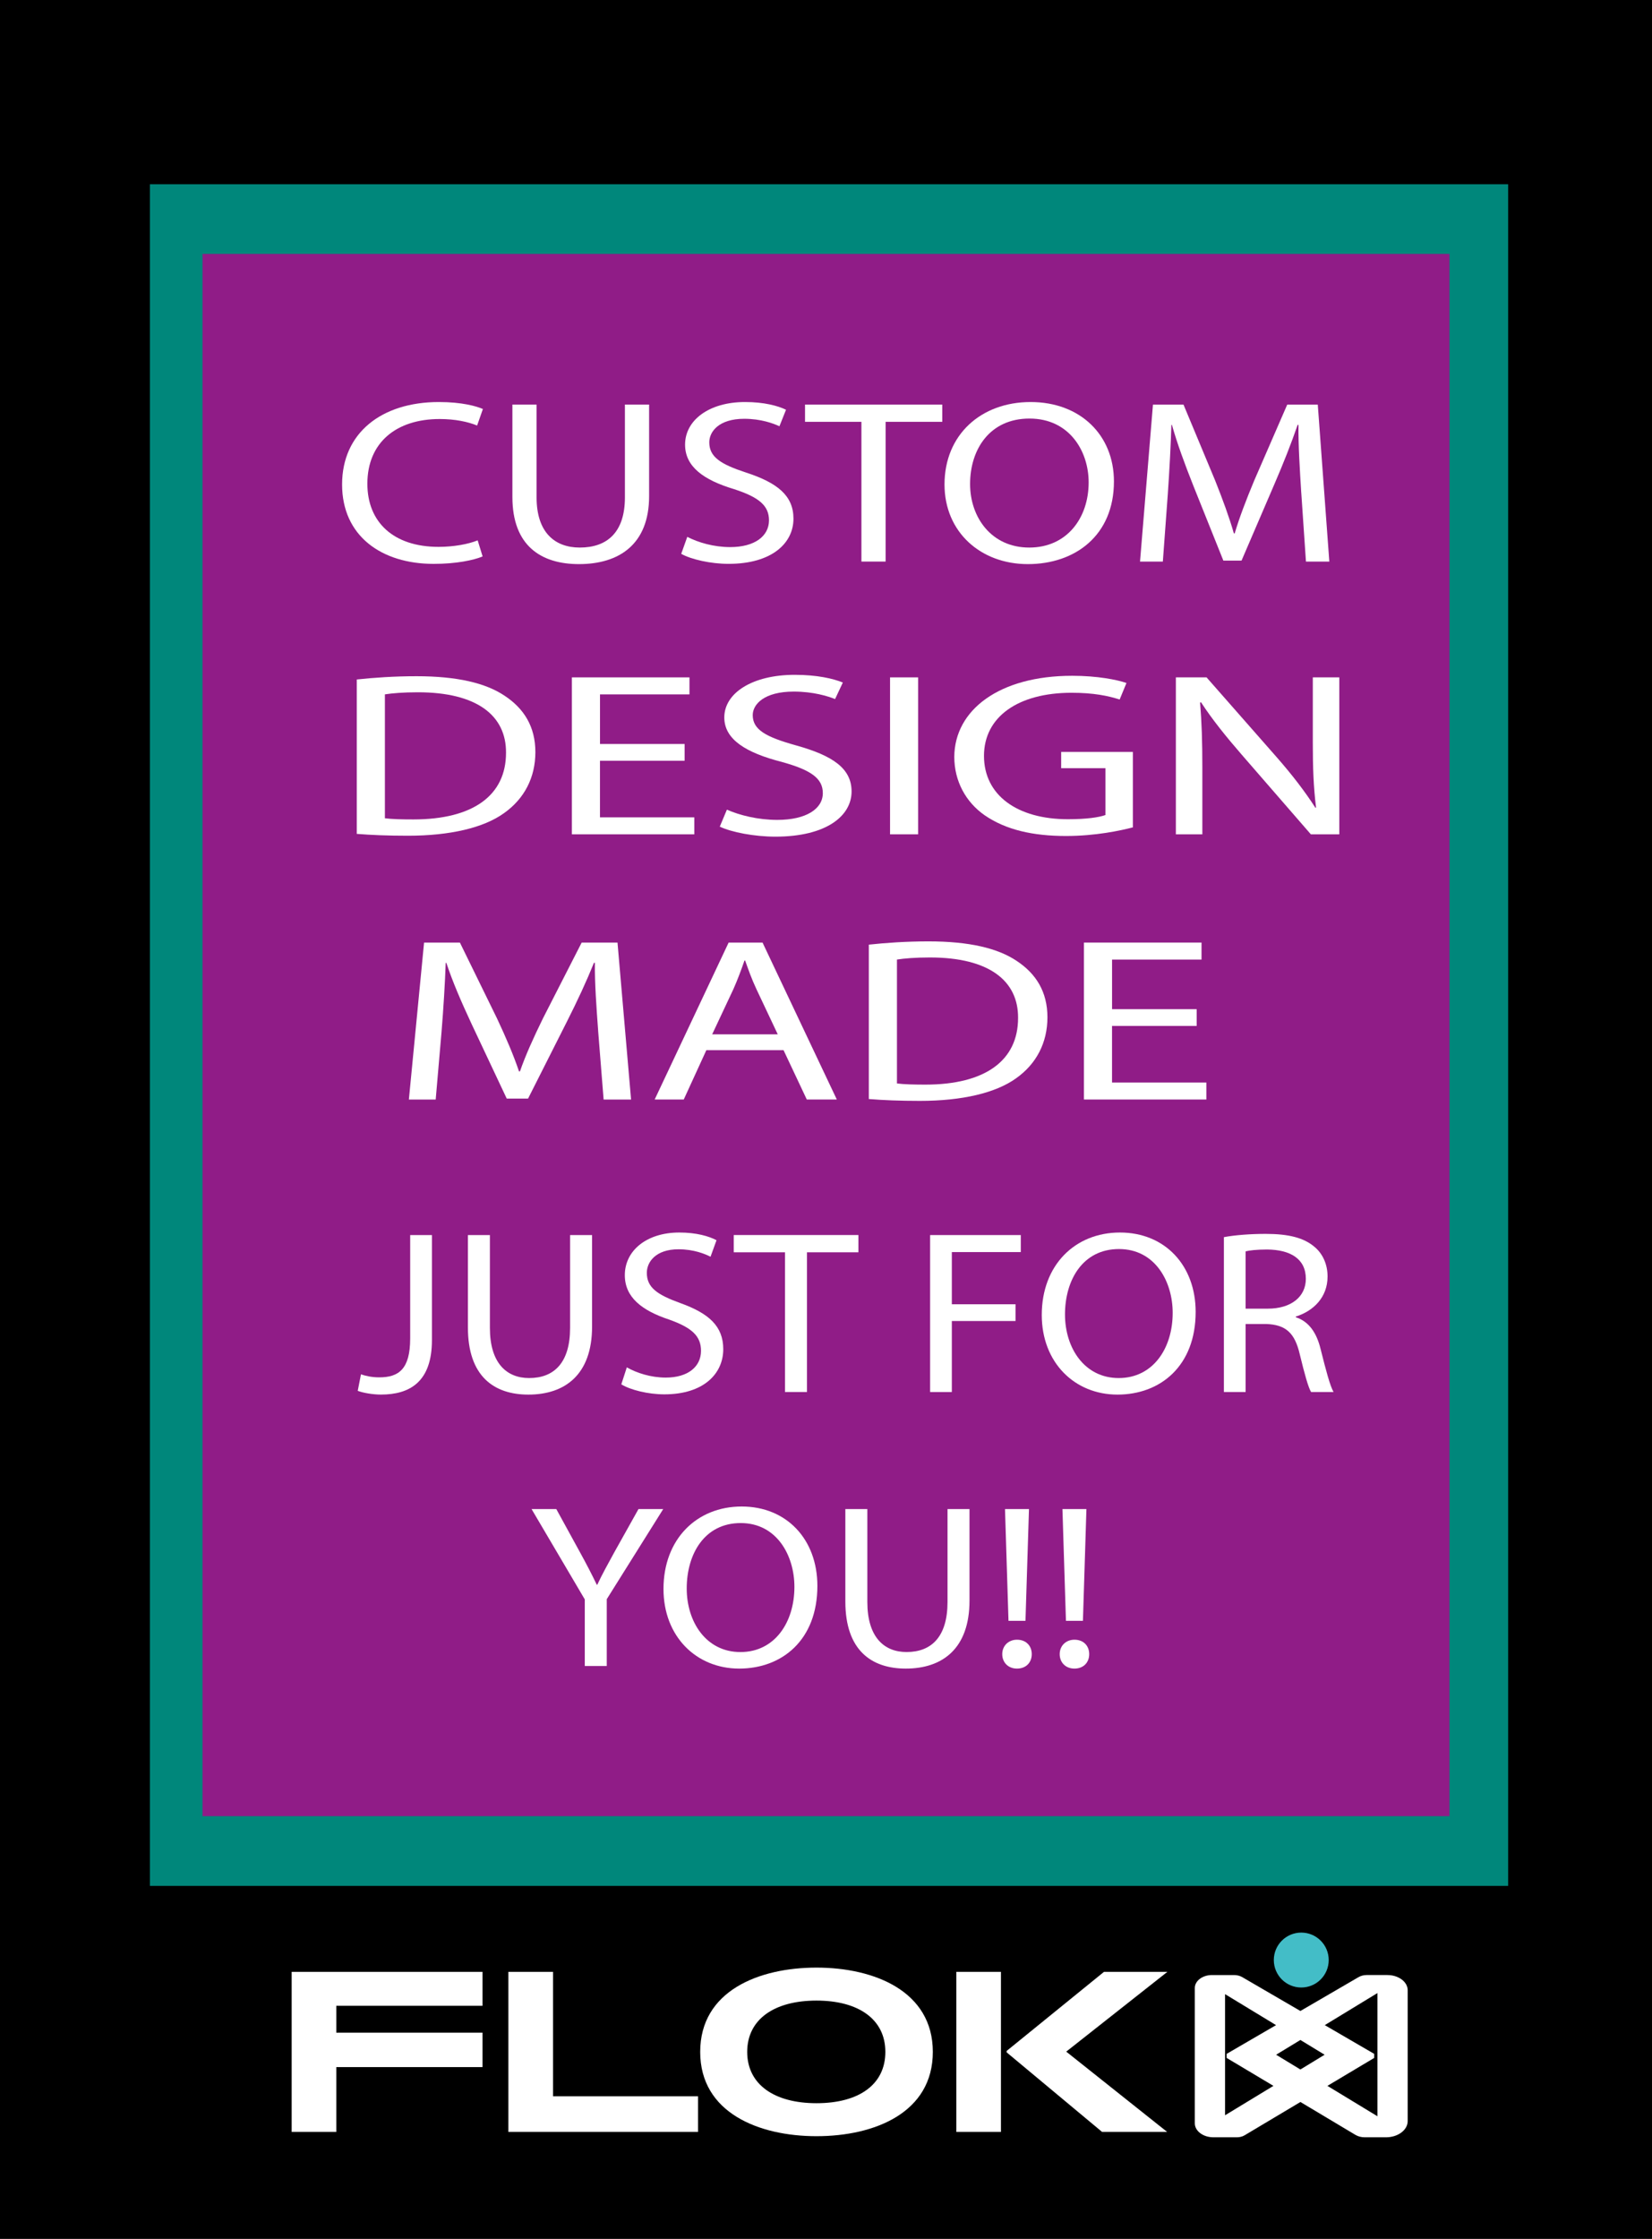 <?xml version="1.0" encoding="UTF-8"?><svg id="Capa_2" xmlns="http://www.w3.org/2000/svg" viewBox="0 0 571.1 773.7"><defs><style>.cls-1{fill:#00877b;}.cls-1,.cls-2,.cls-3,.cls-4,.cls-5{stroke-width:0px;}.cls-2{fill:#901c87;}.cls-3{fill:#43bdc7;}.cls-4{fill:#000;}.cls-5{fill:#fff;}</style></defs><g id="Capa_1-2"><rect class="cls-4" y="0" width="571.1" height="773.7"/><rect class="cls-1" x="51.82" y="63.67" width="469.55" height="588.03"/><rect class="cls-2" x="70.01" y="87.75" width="431.08" height="539.86"/><path class="cls-5" d="M166.86,192.28c-3.04,1.29-9.13,2.58-16.93,2.58-18.07,0-31.67-9.66-31.67-27.44s13.6-28.49,33.47-28.49c7.99,0,13.03,1.45,15.21,2.41l-2,5.71c-3.14-1.29-7.61-2.25-12.93-2.25-15.03,0-25.01,8.13-25.01,22.37,0,13.28,9.03,21.81,24.63,21.81,5.04,0,10.17-.89,13.5-2.25l1.71,5.55Z"/><path class="cls-5" d="M185.5,139.81v32.11c0,12.15,6.37,17.3,14.93,17.3,9.51,0,15.6-5.31,15.6-17.3v-32.11h8.37v31.63c0,16.66-10.36,23.5-24.25,23.5-13.12,0-23.01-6.36-23.01-23.18v-31.95h8.37Z"/><path class="cls-5" d="M237.6,185.52c3.71,1.93,9.13,3.54,14.83,3.54,8.46,0,13.41-3.78,13.41-9.25,0-5.07-3.42-7.97-12.08-10.78-10.46-3.14-16.93-7.73-16.93-15.37,0-8.45,8.27-14.73,20.73-14.73,6.56,0,11.32,1.29,14.17,2.66l-2.28,5.71c-2.09-.97-6.37-2.58-12.17-2.58-8.75,0-12.08,4.43-12.08,8.13,0,5.07,3.9,7.56,12.74,10.46,10.84,3.54,16.36,7.97,16.36,15.93,0,8.37-7.32,15.61-22.44,15.61-6.18,0-12.93-1.53-16.36-3.46l2.09-5.87Z"/><path class="cls-5" d="M297.79,145.77h-19.49v-5.96h47.45v5.96h-19.59v48.29h-8.37v-48.29Z"/><path class="cls-5" d="M385.09,166.37c0,18.67-13.41,28.57-29.76,28.57s-28.81-11.11-28.81-27.52c0-17.22,12.65-28.49,29.76-28.49s28.81,11.35,28.81,27.44ZM335.36,167.25c0,11.59,7.42,21.97,20.45,21.97s20.54-10.22,20.54-22.53c0-10.78-6.66-22.05-20.45-22.05s-20.54,10.7-20.54,22.61Z"/><path class="cls-5" d="M449.84,170.23c-.47-7.56-1.05-16.66-.95-23.42h-.29c-2.19,6.36-4.85,13.12-8.08,20.6l-11.32,26.32h-6.28l-10.36-25.83c-3.04-7.65-5.61-14.65-7.42-21.08h-.19c-.19,6.76-.67,15.85-1.24,23.98l-1.71,23.26h-7.89l4.47-54.24h10.56l10.94,26.23c2.66,6.68,4.85,12.63,6.47,18.27h.29c1.62-5.47,3.9-11.43,6.75-18.27l11.41-26.23h10.56l3.99,54.24h-8.08l-1.62-23.82Z"/><path class="cls-5" d="M123.33,234.81c5.92-.64,12.95-1.13,20.66-1.13,13.96,0,23.9,2.33,30.48,6.76,6.7,4.43,10.61,10.7,10.61,19.47s-3.8,16.1-10.83,21.08c-7.04,5.07-18.65,7.81-33.28,7.81-6.92,0-12.73-.24-17.64-.64v-53.35ZM133.05,282.77c2.46.32,6.03.4,9.83.4,20.77,0,32.05-8.37,32.05-23.02.11-12.8-9.94-20.92-30.48-20.92-5.02,0-8.82.32-11.39.72v42.81Z"/><path class="cls-5" d="M236.67,262.89h-29.26v19.56h32.61v5.87h-42.32v-54.24h40.65v5.88h-30.93v17.14h29.26v5.79Z"/><path class="cls-5" d="M251.29,279.79c4.35,1.93,10.72,3.54,17.42,3.54,9.94,0,15.74-3.78,15.74-9.25,0-5.07-4.02-7.97-14.18-10.78-12.28-3.14-19.88-7.73-19.88-15.37,0-8.45,9.71-14.73,24.34-14.73,7.71,0,13.29,1.29,16.64,2.66l-2.68,5.71c-2.46-.97-7.48-2.58-14.29-2.58-10.27,0-14.18,4.43-14.18,8.13,0,5.07,4.58,7.56,14.96,10.46,12.73,3.54,19.21,7.97,19.21,15.93,0,8.37-8.6,15.61-26.35,15.61-7.26,0-15.19-1.53-19.21-3.46l2.46-5.87Z"/><path class="cls-5" d="M317.4,234.08v54.24h-9.71v-54.24h9.71Z"/><path class="cls-5" d="M391.65,285.91c-4.35,1.13-12.95,2.98-23.11,2.98-11.39,0-20.77-2.09-28.14-7.16-6.48-4.51-10.5-11.75-10.5-20.2.11-16.18,15.52-28,40.76-28,8.71,0,15.52,1.37,18.76,2.49l-2.35,5.71c-4.02-1.29-9.04-2.33-16.64-2.33-18.31,0-30.26,8.21-30.26,21.81s11.5,21.89,29.03,21.89c6.37,0,10.72-.64,12.95-1.45v-16.18h-15.3v-5.63h24.79v26.07Z"/><path class="cls-5" d="M406.5,288.32v-54.24h10.61l24.12,27.44c5.58,6.36,9.94,12.07,13.51,17.62l.22-.08c-.89-7.24-1.12-13.84-1.12-22.29v-22.69h9.16v54.24h-9.83l-23.9-27.52c-5.25-6.04-10.27-12.23-14.07-18.11l-.33.08c.56,6.84.78,13.36.78,22.37v23.18h-9.16Z"/><path class="cls-5" d="M206.78,356.14c-.56-7.56-1.23-16.66-1.12-23.42h-.33c-2.57,6.36-5.7,13.12-9.49,20.6l-13.29,26.32h-7.37l-12.17-25.83c-3.57-7.65-6.59-14.65-8.71-21.08h-.22c-.22,6.76-.78,15.85-1.45,23.98l-2.01,23.26h-9.27l5.25-54.24h12.39l12.84,26.23c3.13,6.68,5.69,12.63,7.59,18.27h.33c1.9-5.47,4.58-11.43,7.93-18.27l13.4-26.23h12.39l4.69,54.24h-9.49l-1.9-23.82Z"/><path class="cls-5" d="M244.19,362.9l-7.82,17.06h-10.05l25.57-54.24h11.72l25.68,54.24h-10.38l-8.04-17.06h-26.69ZM268.87,357.43l-7.37-15.61c-1.67-3.54-2.79-6.76-3.91-9.9h-.22c-1.12,3.22-2.34,6.52-3.8,9.82l-7.37,15.69h22.67Z"/><path class="cls-5" d="M300.35,326.44c5.92-.64,12.95-1.13,20.66-1.13,13.96,0,23.9,2.33,30.48,6.76,6.7,4.43,10.61,10.7,10.61,19.47s-3.8,16.1-10.83,21.08c-7.04,5.07-18.65,7.81-33.28,7.81-6.92,0-12.73-.24-17.64-.64v-53.35ZM310.07,374.41c2.46.32,6.03.4,9.83.4,20.77,0,32.05-8.37,32.05-23.02.11-12.8-9.94-20.92-30.48-20.92-5.02,0-8.82.32-11.39.72v42.81Z"/><path class="cls-5" d="M413.69,354.53h-29.26v19.56h32.61v5.87h-42.32v-54.24h40.65v5.88h-30.93v17.14h29.26v5.79Z"/><path class="cls-5" d="M141.81,426.8h7.51v36.29c0,14.4-7.6,18.83-17.62,18.83-2.76,0-6.13-.56-8.03-1.29l1.12-5.71c1.55.56,3.8,1.05,6.3,1.05,6.74,0,10.71-2.82,10.71-13.44v-35.73Z"/><path class="cls-5" d="M169.36,426.8v32.11c0,12.15,5.79,17.3,13.56,17.3,8.64,0,14.16-5.31,14.16-17.3v-32.11h7.6v31.63c0,16.66-9.41,23.5-22.02,23.5-11.92,0-20.9-6.36-20.9-23.18v-31.95h7.6Z"/><path class="cls-5" d="M216.69,472.51c3.37,1.93,8.29,3.54,13.47,3.54,7.69,0,12.18-3.78,12.18-9.25,0-5.07-3.11-7.97-10.97-10.78-9.5-3.14-15.37-7.73-15.37-15.37,0-8.45,7.51-14.73,18.83-14.73,5.96,0,10.28,1.29,12.87,2.66l-2.07,5.71c-1.9-.97-5.79-2.58-11.05-2.58-7.95,0-10.97,4.43-10.97,8.13,0,5.07,3.54,7.56,11.57,10.46,9.85,3.54,14.85,7.97,14.85,15.93,0,8.37-6.65,15.61-20.38,15.61-5.61,0-11.75-1.53-14.86-3.46l1.9-5.87Z"/><path class="cls-5" d="M271.36,432.75h-17.7v-5.96h43.1v5.96h-17.79v48.28h-7.6v-48.28Z"/><path class="cls-5" d="M321.54,426.8h31.35v5.88h-23.84v18.03h22.02v5.79h-22.02v24.54h-7.51v-54.24Z"/><path class="cls-5" d="M413.34,453.36c0,18.67-12.18,28.57-27.03,28.57s-26.17-11.11-26.17-27.52c0-17.22,11.49-28.49,27.03-28.49s26.17,11.35,26.17,27.44ZM368.17,454.24c0,11.59,6.74,21.97,18.57,21.97s18.66-10.22,18.66-22.53c0-10.78-6.05-22.05-18.57-22.05s-18.66,10.7-18.66,22.61Z"/><path class="cls-5" d="M423.1,427.52c3.8-.72,9.24-1.13,14.42-1.13,8.03,0,13.21,1.37,16.84,4.43,2.94,2.41,4.58,6.12,4.58,10.3,0,7.16-4.84,11.91-10.97,13.84v.24c4.49,1.45,7.17,5.31,8.55,10.94,1.9,7.56,3.28,12.8,4.49,14.89h-7.77c-.95-1.53-2.25-6.2-3.89-12.96-1.73-7.48-4.84-10.3-11.66-10.54h-7.08v23.5h-7.51v-53.52ZM430.61,452.23h7.69c8.03,0,13.13-4.1,13.13-10.3,0-7-5.44-10.06-13.39-10.14-3.63,0-6.22.32-7.43.64v19.8Z"/><path class="cls-5" d="M202.16,575.72v-23.02l-18.4-31.22h8.55l8.21,14.97c2.25,4.1,3.97,7.4,5.79,11.19h.17c1.64-3.54,3.63-7.08,5.87-11.19l8.38-14.97h8.55l-19.52,31.14v23.1h-7.6Z"/><path class="cls-5" d="M282.57,548.04c0,18.67-12.18,28.57-27.03,28.57s-26.17-11.11-26.17-27.52c0-17.22,11.49-28.49,27.03-28.49s26.17,11.35,26.17,27.44ZM237.4,548.93c0,11.59,6.74,21.97,18.57,21.97s18.66-10.22,18.66-22.53c0-10.78-6.05-22.05-18.57-22.05s-18.66,10.7-18.66,22.61Z"/><path class="cls-5" d="M299.84,521.48v32.11c0,12.15,5.79,17.3,13.56,17.3,8.64,0,14.16-5.31,14.16-17.3v-32.11h7.6v31.63c0,16.66-9.41,23.5-22.02,23.5-11.92,0-20.9-6.36-20.9-23.18v-31.95h7.6Z"/><path class="cls-5" d="M346.48,571.62c0-2.9,2.16-4.99,5.1-4.99,3.11,0,5.1,2.09,5.1,4.99s-1.99,4.99-5.1,4.99-5.1-2.17-5.1-4.99ZM348.64,560.11l-1.21-38.63h8.29l-1.21,38.63h-5.87Z"/><path class="cls-5" d="M366.34,571.62c0-2.9,2.16-4.99,5.1-4.99,3.11,0,5.1,2.09,5.1,4.99s-1.99,4.99-5.1,4.99-5.1-2.17-5.1-4.99ZM368.5,560.11l-1.21-38.63h8.29l-1.21,38.63h-5.87Z"/><polygon class="cls-5" points="116.26 714.32 116.26 736.72 100.83 736.72 100.83 681.41 166.81 681.41 166.81 693.14 116.26 693.14 116.26 702.42 166.81 702.42 166.81 714.32 116.26 714.32"/><polygon class="cls-5" points="175.75 736.72 175.75 681.41 191.18 681.41 191.18 724.41 241.32 724.41 241.32 736.72 175.75 736.72"/><path class="cls-5" d="M282.27,738.2c-19.86,0-40.21-8.04-40.21-29.13s20.27-29.13,40.21-29.13,40.21,8.12,40.21,29.13-20.11,29.13-40.21,29.13M282.27,691.34c-14.61,0-23.96,6.48-23.96,17.73s9.35,17.73,23.96,17.73,23.8-6.4,23.8-17.73-9.35-17.73-23.8-17.73"/><path class="cls-5" d="M330.6,681.41h15.43v55.31h-15.43v-55.31ZM380.99,736.72l-32.99-27.49v-.49l33.65-27.33h21.91l-34.96,27.57,34.88,27.74h-22.49Z"/><path class="cls-3" d="M440.36,677.33c0-5.24,4.25-9.49,9.49-9.49s9.49,4.25,9.49,9.49-4.25,9.49-9.49,9.49-9.49-4.25-9.49-9.49"/><path class="cls-5" d="M479.64,682.51h-7.2c-.99,0-1.97.25-2.76.71l-20.13,11.71-20.09-11.69c-.81-.47-1.82-.73-2.84-.73h-7.64c-3.27,0-5.93,2.01-5.93,4.47v46.77c0,2.66,2.88,4.83,6.43,4.83h8.14c.96,0,1.91-.25,2.66-.7l19.28-11.5,19.03,11.37c.89.53,2.02.83,3.16.83h7.39c4.14,0,7.5-2.51,7.5-5.6v-45.22c0-2.89-3.14-5.25-7.01-5.25M475.06,711.15v-1.4l-17.08-9.93,18.2-11.08v42.57l-17.29-10.5,16.18-9.66ZM457.92,710.05l-8.37,5.1-8.39-5.1,8.39-5.1,8.37,5.1ZM440.23,720.81l-16.73,10.16v-41.86l17.63,10.71-17.08,9.93v1.4l16.18,9.66Z"/></g></svg>